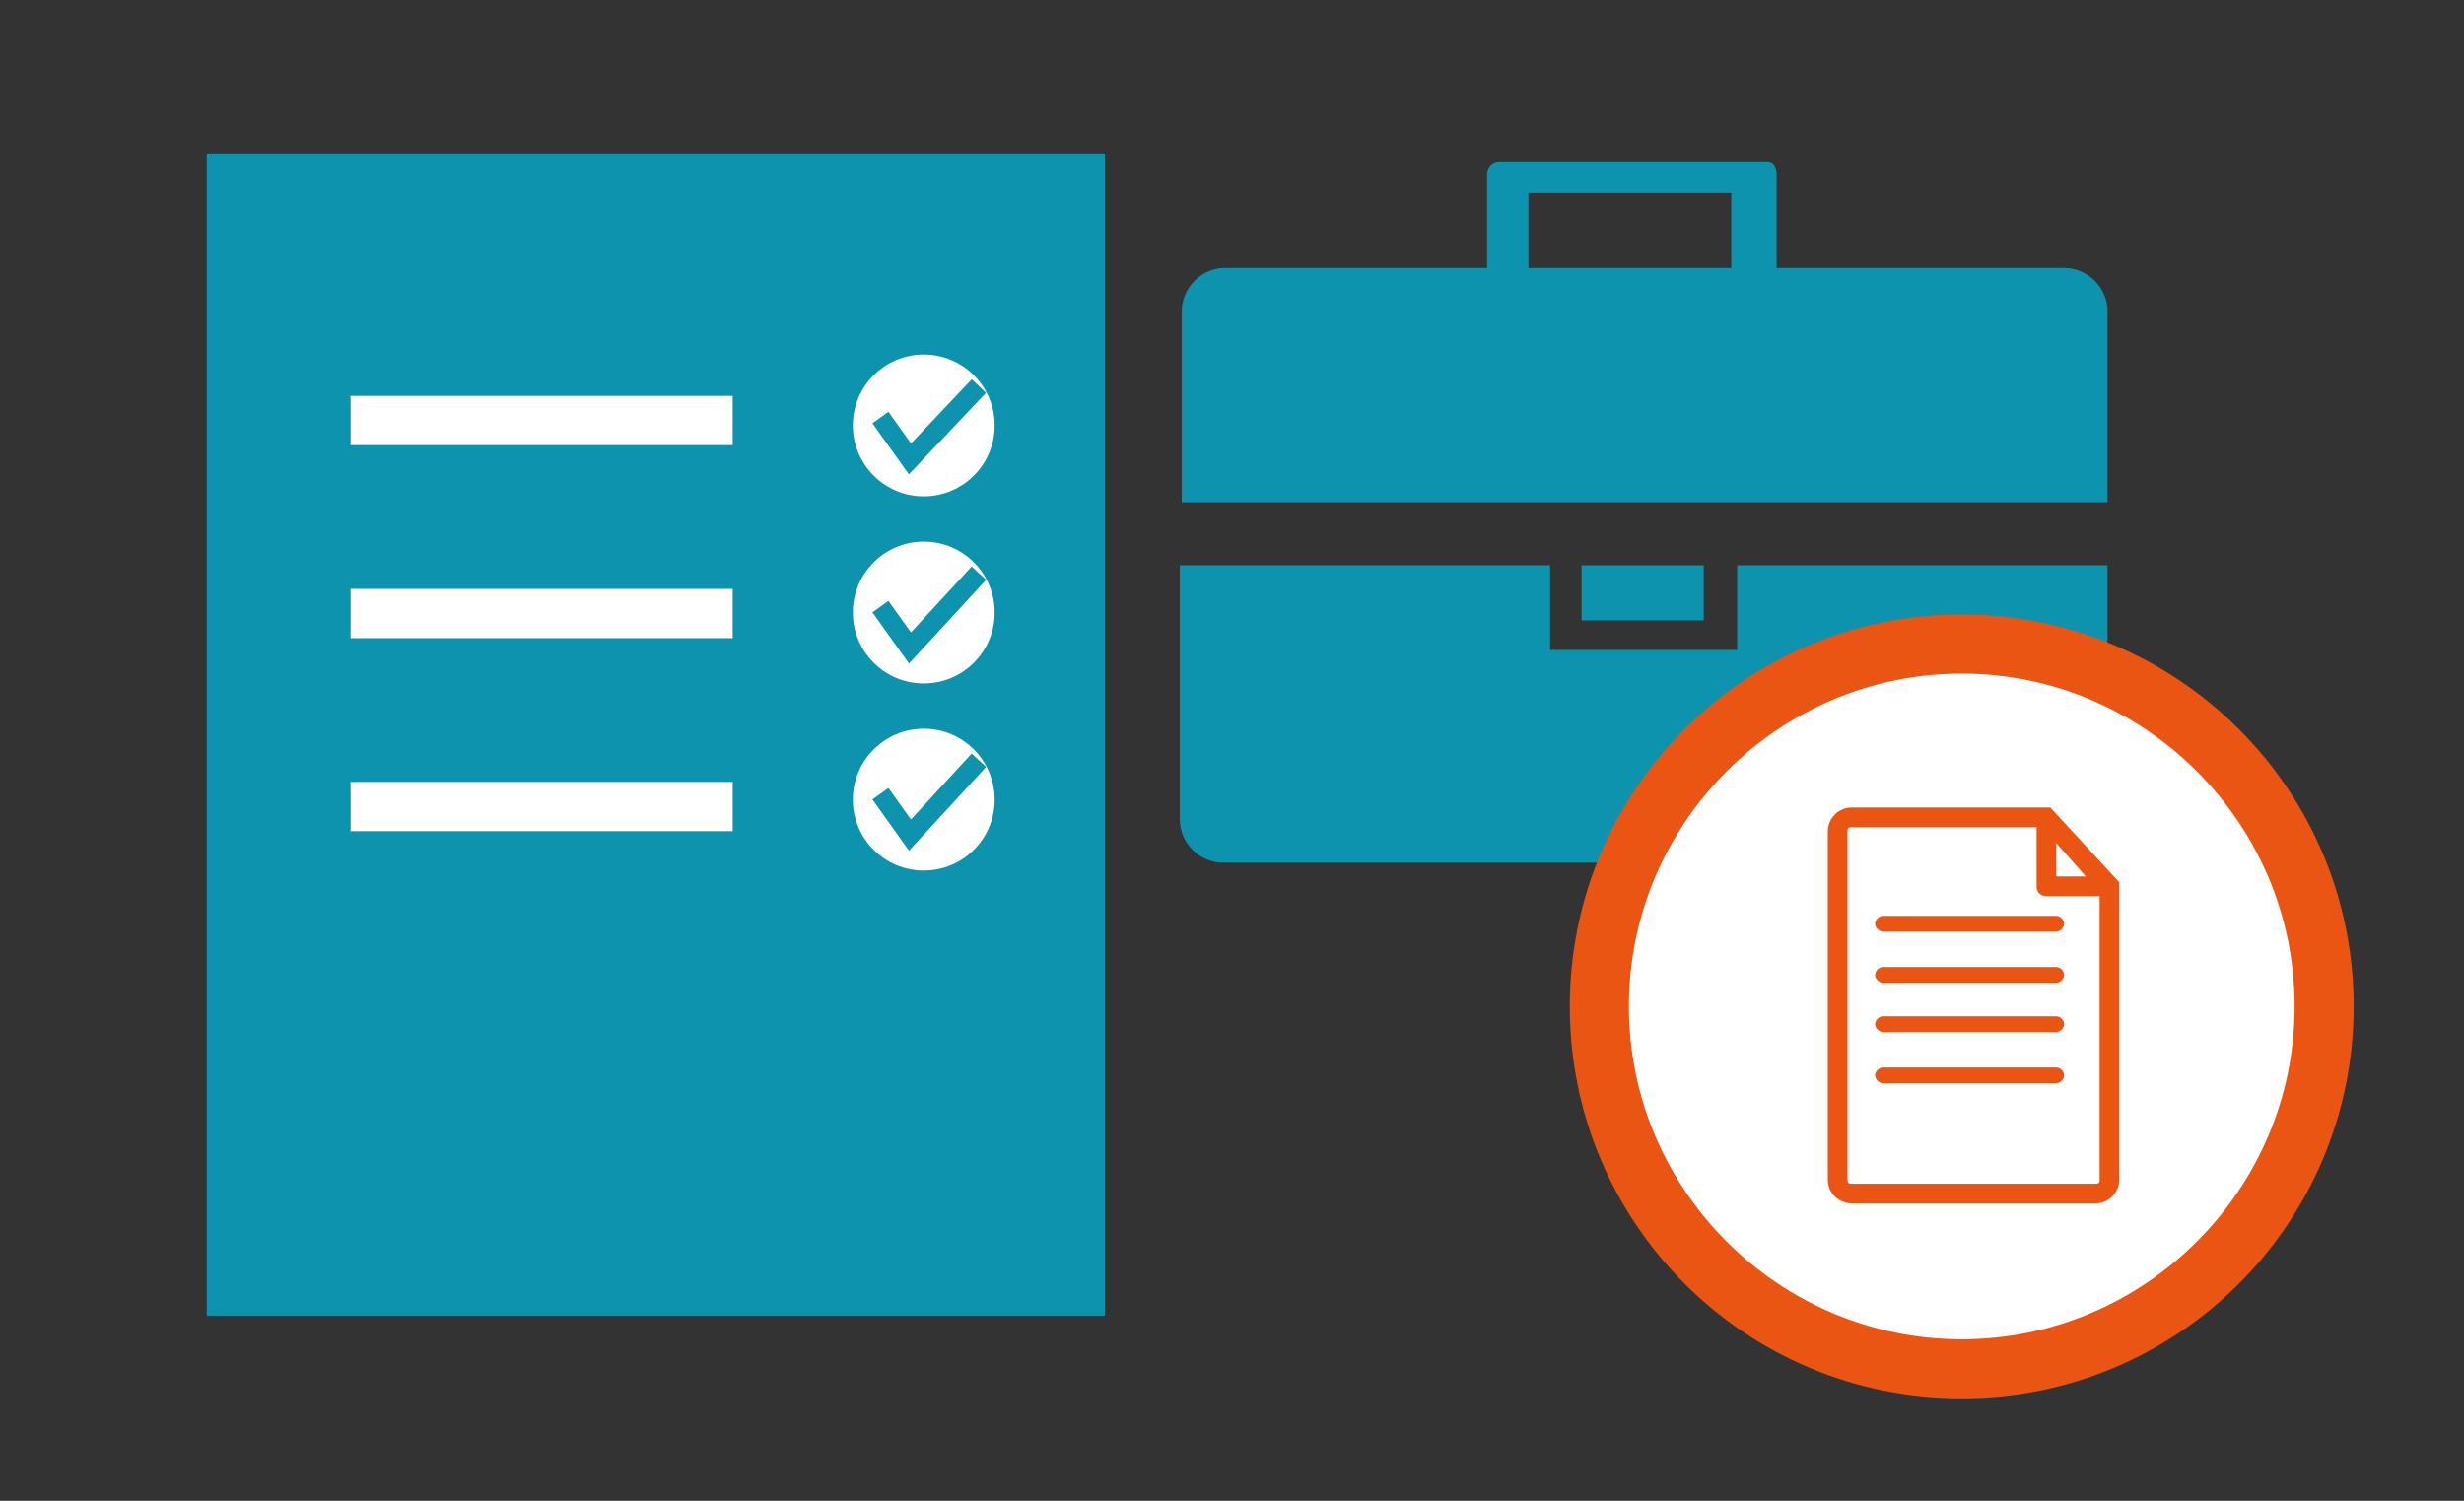 <?xml version="1.0" encoding="UTF-8"?>
<svg id="_圖層_1" data-name="圖層_1" xmlns="http://www.w3.org/2000/svg" version="1.1" viewBox="0 0 125.1 76.2">
  <rect x="0" y="0" width="125.1" height="76.2" fill="#333333" stroke="none"/>
  <!-- Generator: Adobe Illustrator 29.0.1, SVG Export Plug-In . SVG Version: 2.1.0 Build 192)  -->
  <defs>
    <style>
      .st0 {
        fill: #fff;
      }

      .st1 {
        fill: none;
        stroke: #0e93ae;
        stroke-miterlimit: 10;
      }

      .st2 {
        fill: #0e93ae;
      }

      .st3 {
        fill: #ea5514;
      }
    </style>
  </defs>
  <g>
    <path class="st2" d="M88.2,33h-9.5v-4.3h-18.8v12.9c0,1.2,1,2.2,2.2,2.2h42.7c1.2,0,2.2-1,2.2-2.2v-12.9h-18.8v4.3Z"/>
    <path class="st2" d="M104.8,13.6h-14.6v-4.7c0-.8-.5-.7-.5-.7h-13.6s-.6,0-.6.7v4.7h-13.3c-1.2,0-2.2,1-2.2,2.2v9.7h47v-9.7c0-1.2-1-2.2-2.2-2.2ZM77.6,13.6v-3.8h10.3v3.8h-10.3Z"/>
    <rect class="st2" x="80.3" y="28.7" width="6.2" height="2.8"/>
  </g>
  <g>
    <rect class="st2" x="10.5" y="7.8" width="45.6" height="59"/>
    <rect class="st0" x="17.8" y="20.1" width="19.4" height="2.5"/>
    <rect class="st0" x="17.8" y="29.9" width="19.4" height="2.5"/>
    <rect class="st0" x="17.8" y="39.7" width="19.4" height="2.5"/>
    <g>
      <circle class="st0" cx="46.9" cy="21.6" r="3.6"/>
      <polyline class="st1" points="44.7 21.2 46.2 23.3 49.7 19.6"/>
    </g>
    <g>
      <circle class="st0" cx="46.9" cy="31.1" r="3.6"/>
      <polyline class="st1" points="44.7 30.8 46.2 32.9 49.7 29.1"/>
    </g>
    <g>
      <circle class="st0" cx="46.9" cy="40.6" r="3.6"/>
      <polyline class="st1" points="44.7 40.3 46.2 42.4 49.7 38.6"/>
    </g>
  </g>
  <g>
    <path class="st0" d="M99.6,69.5c-10.1,0-18.4-8.3-18.4-18.4s8.3-18.4,18.4-18.4,18.4,8.3,18.4,18.4-8.3,18.4-18.4,18.4Z"/>
    <path class="st3" d="M99.6,34.2c9.3,0,16.9,7.6,16.9,16.9s-7.6,16.9-16.9,16.9-16.9-7.6-16.9-16.9,7.6-16.9,16.9-16.9M99.6,31.2c-11,0-19.9,8.9-19.9,19.9s8.9,19.9,19.9,19.9,19.9-8.9,19.9-19.9-8.9-19.9-19.9-19.9h0Z"/>
  </g>
  <path class="st3" d="M104.1,41h-10.1c-.7,0-1.2.6-1.2,1.2v17.7c0,.7.6,1.2,1.2,1.2h12.4c.7,0,1.2-.6,1.2-1.2v-15.1l-3.5-3.8ZM104.4,42.8l1.5,1.7h-1.5v-1.7ZM106.6,59.9c0,.1,0,.2-.2.2h-12.4c-.1,0-.2,0-.2-.2v-17.7c0-.1,0-.2.2-.2h9.4v3c0,.3.2.5.5.5h2.7v14.4ZM95.6,46.5h8.8c.2,0,.4.2.4.4s-.2.4-.4.4h-8.8c-.2,0-.4-.2-.4-.4s.2-.4.4-.4ZM104.8,49.5c0,.2-.2.4-.4.4h-8.8c-.2,0-.4-.2-.4-.4s.2-.4.4-.4h8.8c.2,0,.4.2.4.4ZM104.8,52c0,.2-.2.4-.4.4h-8.8c-.2,0-.4-.2-.4-.4s.2-.4.4-.4h8.8c.2,0,.4.2.4.4ZM104.8,54.6c0,.2-.2.4-.4.4h-8.8c-.2,0-.4-.2-.4-.4s.2-.4.4-.4h8.8c.2,0,.4.2.4.4Z"/>
</svg>